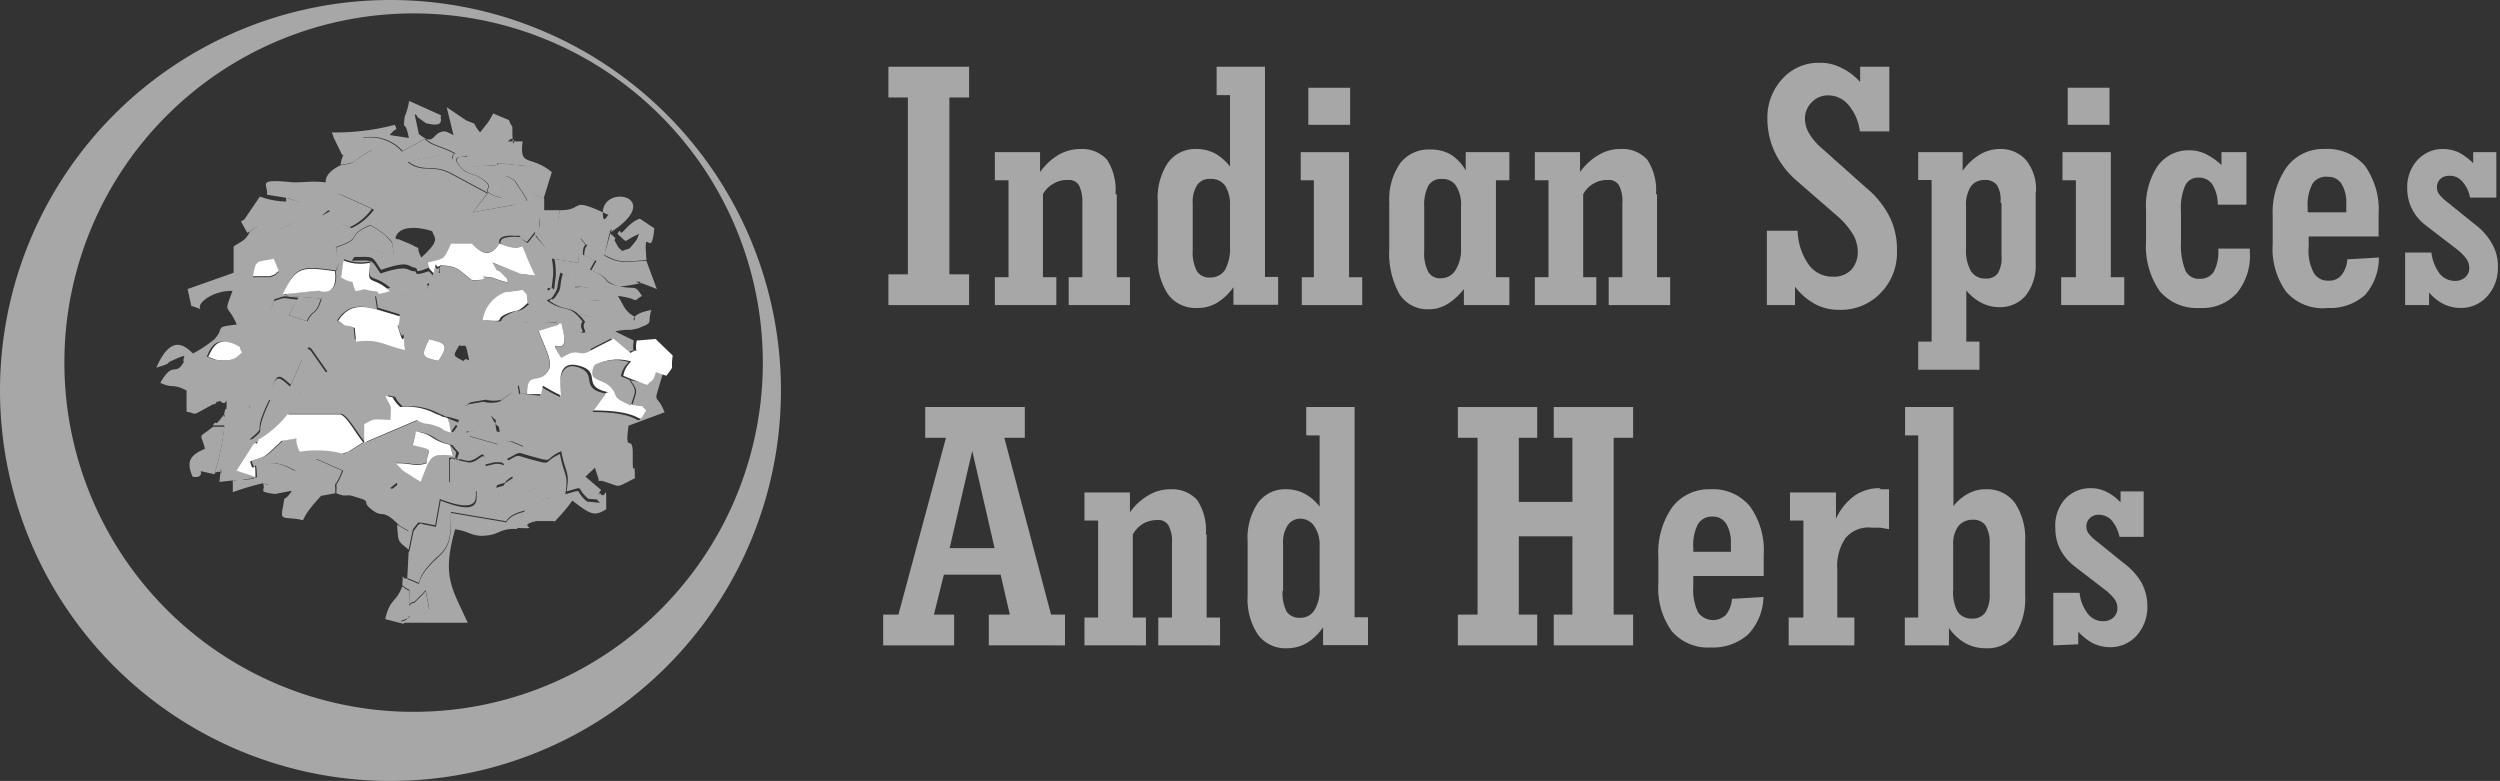 <svg xmlns="http://www.w3.org/2000/svg" viewBox="0 0 95.14 29.72"><rect x="0" y="0" width="95.14" height="29.72" fill="#333333" stroke="none"/><defs><style>.cls-1,.cls-2{fill:#a7a7a8;}.cls-2,.cls-3{fill-rule:evenodd;}.cls-3{fill:#fff;}</style></defs><title>Asset 6</title><g id="Layer_2" data-name="Layer 2"><g id="Layer_1-2" data-name="Layer 1"><polygon class="cls-1" points="33.81 11.61 33.81 10.44 34.55 10.44 34.55 3.71 33.81 3.71 33.81 2.54 36.88 2.54 36.88 3.71 36.13 3.71 36.13 10.44 36.88 10.44 36.88 11.61 33.81 11.61 33.81 11.61"/><path class="cls-1" d="M42.5,7.39v3.16H43v1.06H40.67V10.55h.52V7.72a1.38,1.38,0,0,0-.13-.67.44.44,0,0,0-.42-.2,1,1,0,0,0-.55.14,1,1,0,0,0-.4.4v3.16h.51v1.06H37.86V10.55h.52V6.86h-.52V5.79h1.72v.76a2.29,2.29,0,0,1,.71-.66,1.65,1.65,0,0,1,.84-.22,1.28,1.28,0,0,1,1,.41,2.11,2.11,0,0,1,.32,1.31Z"/><path class="cls-1" d="M45.39,9.52a1.52,1.52,0,0,0,.16.8.55.55,0,0,0,.51.24.65.65,0,0,0,.56-.29,1.7,1.7,0,0,0,.19-.87V7.83a1.34,1.34,0,0,0-.19-.77.65.65,0,0,0-.56-.25.56.56,0,0,0-.5.23,1.18,1.18,0,0,0-.17.7V9.52Zm1.55,1.41a2.14,2.14,0,0,1-.62.59,1.43,1.43,0,0,1-.77.2,1.29,1.29,0,0,1-1.1-.52,2.44,2.44,0,0,1-.39-1.48V7.66a2.38,2.38,0,0,1,.39-1.47,1.29,1.29,0,0,1,1.1-.52,1.53,1.53,0,0,1,.69.17,1.9,1.9,0,0,1,.57.5V3.62H46.3V2.54h1.84v8h.5v1.06h-1.7v-.68Z"/><path class="cls-1" d="M49.79,4.75V3.34h1.59V4.75Zm-.25,6.86V10.55H50V6.86h-.5V5.79h1.84v4.76h.5v1.06Z"/><path class="cls-1" d="M54.2,9.56a1.53,1.53,0,0,0,.15.78.51.51,0,0,0,.48.25.64.64,0,0,0,.56-.31,1.45,1.45,0,0,0,.21-.84V7.87a1.33,1.33,0,0,0-.19-.8.6.6,0,0,0-.54-.26.56.56,0,0,0-.51.25,1.58,1.58,0,0,0-.16.79V9.56ZM55.71,11a2.42,2.42,0,0,1-.64.58,1.35,1.35,0,0,1-.71.19,1.26,1.26,0,0,1-1.11-.59,3.17,3.17,0,0,1-.38-1.7V7.7a2.41,2.41,0,0,1,.41-1.48,1.36,1.36,0,0,1,1.14-.53,1.52,1.52,0,0,1,.79.19,1.69,1.69,0,0,1,.57.61v-.7h1.66V6.86h-.51v3.69h.51v1.06H55.71V11Z"/><path class="cls-1" d="M63.06,7.39v3.16h.5v1.06H61.22V10.55h.52V7.72a1.28,1.28,0,0,0-.13-.67.44.44,0,0,0-.42-.2,1,1,0,0,0-.55.14,1,1,0,0,0-.39.4v3.16h.5v1.06H58.41V10.55h.52V6.86h-.52V5.79h1.72v.76a2.21,2.21,0,0,1,.72-.66,1.6,1.6,0,0,1,.84-.22,1.27,1.27,0,0,1,1,.41,2.1,2.1,0,0,1,.33,1.31Z"/><path class="cls-1" d="M67.24,11.61V8.78h1.17a2.35,2.35,0,0,0,.42,1.29,1.12,1.12,0,0,0,.93.46.92.92,0,0,0,.68-.25,1,1,0,0,0,.26-.7,1.36,1.36,0,0,0-.17-.64A3,3,0,0,0,70,8.29L68.4,6.9a3.33,3.33,0,0,1-.85-1.09,3,3,0,0,1-.29-1.29A2.17,2.17,0,0,1,67.83,3a1.85,1.85,0,0,1,1.43-.61,1.73,1.73,0,0,1,.81.19,2.27,2.27,0,0,1,.72.54V2.54H71.9V5H70.78a1.91,1.91,0,0,0-.43-1,1,1,0,0,0-.78-.37.84.84,0,0,0-.62.26.86.86,0,0,0-.26.63,1.09,1.09,0,0,0,.16.56,2.21,2.21,0,0,0,.48.56L71,7.13a3.48,3.48,0,0,1,.91,1.12,2.76,2.76,0,0,1,.28,1.27,2.19,2.19,0,0,1-.62,1.63,2.09,2.09,0,0,1-1.59.64,1.88,1.88,0,0,1-.91-.22,2.42,2.42,0,0,1-.76-.66v.7Z"/><path class="cls-1" d="M76.13,7.7A1.06,1.06,0,0,0,76,7.05a.54.54,0,0,0-.48-.2A.61.61,0,0,0,75,7.1a1.27,1.27,0,0,0-.18.73V9.46a1.6,1.6,0,0,0,.18.85.63.63,0,0,0,.57.29.53.53,0,0,0,.46-.2,1.14,1.14,0,0,0,.14-.66v-2Zm1.34-.39V10a1.87,1.87,0,0,1-.38,1.25,1.29,1.29,0,0,1-1,.44,1.47,1.47,0,0,1-.67-.16,1.79,1.79,0,0,1-.59-.48V13h.5v1.07H73V13h.51V6.85H73V5.79h1.69V6.5a2.13,2.13,0,0,1,.66-.62,1.48,1.48,0,0,1,.76-.21,1.29,1.29,0,0,1,1,.43,1.77,1.77,0,0,1,.37,1.21Z"/><path class="cls-1" d="M78.69,4.75V3.34h1.59V4.75Zm-.25,6.86V10.55H79V6.86h-.51V5.79h1.84v4.76h.51v1.06Z"/><path class="cls-1" d="M85.62,9.46V9.6a2.22,2.22,0,0,1-.5,1.56,1.76,1.76,0,0,1-1.39.56,1.86,1.86,0,0,1-1.54-.64,3,3,0,0,1-.52-1.9V8a2.75,2.75,0,0,1,.44-1.68,1.45,1.45,0,0,1,1.24-.6,1.42,1.42,0,0,1,.59.14,2.54,2.54,0,0,1,.6.42V5.79h.95v2H84.4A1.43,1.43,0,0,0,84.18,7a.6.6,0,0,0-.51-.24.53.53,0,0,0-.51.3,2.14,2.14,0,0,0-.16,1V9.24a2.49,2.49,0,0,0,.17,1.06.56.56,0,0,0,.54.31.61.61,0,0,0,.54-.27,1.59,1.59,0,0,0,.17-.82V9.46Z"/><path class="cls-1" d="M87.86,8.08h1.43V7.77A1.36,1.36,0,0,0,89.11,7a.57.57,0,0,0-.5-.27A.62.62,0,0,0,88,7a1.75,1.75,0,0,0-.18.91v.15ZM90.53,9.8A2.13,2.13,0,0,1,90,11.23a2,2,0,0,1-1.42.49A1.83,1.83,0,0,1,87,11.1a2.8,2.8,0,0,1-.51-1.82V8.22a3,3,0,0,1,.54-1.87,1.72,1.72,0,0,1,1.43-.68A1.89,1.89,0,0,1,90,6.31a2.88,2.88,0,0,1,.52,1.86V9H87.86v.38a1.8,1.8,0,0,0,.19,1,.61.61,0,0,0,.56.3.59.59,0,0,0,.49-.2,1.07,1.07,0,0,0,.23-.61Z"/><path class="cls-1" d="M91.53,11.61v-2h1a1.68,1.68,0,0,0,.31.8.74.74,0,0,0,.58.28.57.57,0,0,0,.4-.14.47.47,0,0,0,.15-.37.59.59,0,0,0-.11-.33,1.8,1.8,0,0,0-.37-.37l-1.17-.9a1.79,1.79,0,0,1-.53-.63,1.71,1.71,0,0,1-.18-.77A1.52,1.52,0,0,1,92,6.09a1.3,1.3,0,0,1,1-.42,1.47,1.47,0,0,1,.57.13,2.37,2.37,0,0,1,.55.41V5.79H95V7.52H94a1.24,1.24,0,0,0-.31-.63.61.61,0,0,0-.48-.2.49.49,0,0,0-.34.12.44.44,0,0,0-.13.33.43.43,0,0,0,.09.26,1.7,1.7,0,0,0,.33.31l1,.81a2.38,2.38,0,0,1,.68.76,1.71,1.71,0,0,1,.22.87,1.6,1.6,0,0,1-.41,1.13,1.33,1.33,0,0,1-1,.44,1.53,1.53,0,0,1-.64-.14,1.79,1.79,0,0,1-.57-.45v.48Z"/><path class="cls-1" d="M36.16,20.86h1.69L37,17.16l-.86,3.7Zm-2.55,3.7V23.39h.58L36,16.66h-.79V15.49H39v1.17h-.78L40,23.39h.53v1.17H37.63V23.39h.8l-.35-1.52H35.92l-.38,1.52h.77v1.17Z"/><path class="cls-1" d="M45.92,20.34V23.5h.51v1.06H44.08V23.5h.52V20.67a1.25,1.25,0,0,0-.13-.67.44.44,0,0,0-.42-.21,1.12,1.12,0,0,0-.55.14,1.1,1.1,0,0,0-.39.41V23.5h.5v1.06H41.27V23.5h.52V19.81h-.52V18.74H43v.76a2.21,2.21,0,0,1,.72-.66,1.6,1.6,0,0,1,.84-.22,1.27,1.27,0,0,1,1,.41,2.08,2.08,0,0,1,.33,1.31Z"/><path class="cls-1" d="M48.81,22.47a1.59,1.59,0,0,0,.15.8.58.58,0,0,0,.51.24.62.62,0,0,0,.56-.3,1.54,1.54,0,0,0,.19-.86V20.77A1.25,1.25,0,0,0,50,20a.65.65,0,0,0-.56-.26A.57.57,0,0,0,49,20a1.15,1.15,0,0,0-.17.7v1.79Zm1.54,1.4a2,2,0,0,1-.62.6,1.49,1.49,0,0,1-.76.2,1.3,1.3,0,0,1-1.1-.52,2.44,2.44,0,0,1-.39-1.48V20.61a2.38,2.38,0,0,1,.39-1.47,1.28,1.28,0,0,1,1.1-.52,1.46,1.46,0,0,1,.68.17,1.76,1.76,0,0,1,.57.49V16.57h-.51V15.49h1.84v8h.51v1.06H50.35v-.69Z"/><polygon class="cls-1" points="55.48 15.49 58.5 15.49 58.5 16.66 57.8 16.66 57.8 19.1 59.84 19.1 59.84 16.66 59.13 16.66 59.13 15.49 62.15 15.49 62.15 16.66 61.41 16.66 61.41 23.39 62.15 23.39 62.15 24.56 59.13 24.56 59.13 23.39 59.84 23.39 59.84 20.41 57.8 20.41 57.8 23.39 58.5 23.39 58.5 24.56 55.48 24.56 55.48 23.39 56.23 23.39 56.23 16.66 55.48 16.66 55.48 15.49 55.48 15.49"/><path class="cls-1" d="M64.44,21h1.43v-.32a1.34,1.34,0,0,0-.18-.75.58.58,0,0,0-.5-.27.62.62,0,0,0-.57.28,1.75,1.75,0,0,0-.18.91V21Zm2.67,1.72a2.13,2.13,0,0,1-.58,1.42,2,2,0,0,1-1.42.5,1.82,1.82,0,0,1-1.49-.62,2.82,2.82,0,0,1-.51-1.82V21.17a3,3,0,0,1,.53-1.87,1.75,1.75,0,0,1,1.44-.68,1.83,1.83,0,0,1,1.51.64,2.88,2.88,0,0,1,.53,1.86v.8H64.44v.38a2,2,0,0,0,.18,1,.7.7,0,0,0,1.06.1,1.1,1.1,0,0,0,.23-.61Z"/><path class="cls-1" d="M71.52,18.62h.37v1.52l-.34-.06-.32,0a1.14,1.14,0,0,0-1,.4,1.91,1.91,0,0,0-.31,1.2V23.5h.65v1.06H68.07V23.5h.56V19.81h-.51V18.74h1.75v1a2.24,2.24,0,0,1,.7-.87,1.64,1.64,0,0,1,1-.29Z"/><path class="cls-1" d="M74.33,22.44a1.55,1.55,0,0,0,.17.84.63.63,0,0,0,.55.26.58.58,0,0,0,.51-.24,1.28,1.28,0,0,0,.16-.72V20.71a1.3,1.3,0,0,0-.15-.7.55.55,0,0,0-.48-.23.7.7,0,0,0-.57.25,1.16,1.16,0,0,0-.19.72v1.69Zm-1.84,2.12V23.5H73V16.57h-.5V15.49h1.84v3.77a1.83,1.83,0,0,1,.57-.48,1.34,1.34,0,0,1,.66-.16,1.31,1.31,0,0,1,1.11.52,2.45,2.45,0,0,1,.39,1.47v2.05a2.54,2.54,0,0,1-.38,1.49,1.28,1.28,0,0,1-1.09.52,1.6,1.6,0,0,1-.8-.19,1.9,1.9,0,0,1-.63-.58v.66Z"/><path class="cls-1" d="M78.14,24.56v-2h1a1.55,1.55,0,0,0,.31.79.72.72,0,0,0,.58.29.57.57,0,0,0,.4-.14.48.48,0,0,0,.15-.37.57.57,0,0,0-.11-.33,1.91,1.91,0,0,0-.38-.37l-1.17-.9a2,2,0,0,1-.52-.63,1.71,1.71,0,0,1-.18-.77A1.52,1.52,0,0,1,78.58,19a1.29,1.29,0,0,1,1-.42,1.25,1.25,0,0,1,.57.13,1.83,1.83,0,0,1,.55.41v-.42h.88v1.73h-.92a1.42,1.42,0,0,0-.31-.64.66.66,0,0,0-.48-.2.45.45,0,0,0-.34.13.42.42,0,0,0-.13.33.43.43,0,0,0,.09.26,1.7,1.7,0,0,0,.33.31l1,.81a2.46,2.46,0,0,1,.68.75,1.88,1.88,0,0,1,.22.88,1.62,1.62,0,0,1-.41,1.13,1.34,1.34,0,0,1-1,.44,1.5,1.5,0,0,1-.64-.14,2.12,2.12,0,0,1-.58-.45v.48Z"/><path class="cls-2" d="M14.86,0A14.86,14.86,0,1,1,0,14.86,14.86,14.86,0,0,1,14.86,0Zm.87.51A13.29,13.29,0,1,1,2.45,13.8,13.29,13.29,0,0,1,15.73.51Z"/><path class="cls-2" d="M17.79,13.41c.14.59,0,.09-.15.33-.42-.22-.41-.18-.16-.6.23.09.22-.14.31.27Zm-1.46-.5c.55.13.81.18.35.82-.66-.13-.65-.2-.35-.82Zm-7.44.19c.33.15.12.11.28.31-.15.15-.19.38-1,.28l-.3-.12c.16-.38.34-.75,1-.47Zm.74-2.59c.11-.58.16-.49.79-.62l.19.46c-.12.08-.08.12-.33.2l-.65,0Zm5.53-1.38c0-.05-.07,0-.11-.07.13-.54,1-.4,1.4-.26.07.27.35.31-.42,1-.27-.55.11-.22-.39-.5l-.48-.2ZM13,6.27c-.67.31-.58.62-.6.57s0,.07,0,.1c-.57-.06-.66,0-1.24,0-1.46-.15-.94.07-1,.47l.81.13c1.17.53,1-.29,1.93-.16.06,0,1.3.58,1.33.6a2.14,2.14,0,0,1-.85.7c-.8-.34-.08-.17-.8-.65a2.19,2.19,0,0,0-.28.16l-.11,0-.12,0-.82.25c-.81.36-.63.41-1.38.14l-.35.22c-.18.36-.3.36-.63.58v1L7.14,11l.14.64c.7.22,0,.14.57-.28a1.72,1.72,0,0,1,1-.29c-.35.94-.2.44.16,1.28-.91.11-.42.09-.85.56a5,5,0,0,1-.81.54c-.17-.11-.76-.93-1.4.54.57-.16.41-.18.5-.22.89-.42.43-.12.55,0-.35.6-.39-.09-.9.8.53.24.43,0,1,.29l0,.66s0,.1,0,.15c.47.06.06.23,1-.28,0,0,.11,0,.13-.07s.09,0,.14-.07c.3.32.25-.4.25.37l.55.32c1-.51-.53-.45,1.12-.72-.77,1.61,0,.91-.79,1.58l.44-.07A3.87,3.87,0,0,0,11,15.75l2,0c.26.09.59.72.88,1.06l-.56.36c-.38.14-.11.11-.55,0a4.34,4.34,0,0,0-1.3,0,1.22,1.22,0,0,1-.13-.38l0-.12-.57.09-.08.08-.17.16c-.46.43-.33.32-.94.54.14.57.16-.28.2.62a1.21,1.21,0,0,1-.43.09c-.11,0-.24,0-.49.05l0,.43A10.79,10.79,0,0,1,10,18.39l.25.07c-.36-1,.2-.95.9-.6a.28.28,0,0,0,.11.05l.8-.44,1,.44c-.34.86-.23.2-.26.86.41.18.34,0,.72.14.65.18.26.16.54.41.58.51.39-.08,1.14.68.84.48.17.14.44,0l-.45-1.6c-.42.32-.15.21-.61,0,.1-.41,0-.31.3-.61s.35-.27.39-.38l.15-.48c.24-.42,0-.16.5-.5.7.12.51.32,1.3.51.36.47.23.09.19.66l.48-1,1.13.32c.36-.11.21-.16.47-.12l.5.21.19-.64c-1.11-.32-1,.17-1.4-.59.41.44.07-.11.24.66-2.06-.31-.71.46-1.56-.29l-.21.29c-.5-.15-.1-.08-.56-.25s-.32,0-.73-.22l-2,.85v-.7c.46-.24.33-.14,1-.18,0-.67,0-.41-.19-.89.48.09.1,0,.56.42a2.36,2.36,0,0,1,1.36.26c.45.18,0,.06.43.15l.42.12c.11-.46.06-.51.37-.69l.58-.1a1.24,1.24,0,0,0,.61,0l.4-.29.12-.12.12-.14c.15.61-.09.22.31.35,0-.93.49-.3.83-.94.17-.31-.21-.93-.39-1.47l.71-.22c0-.08.11-.05.15-.06.5,1.66-.68.22,0,1.31.73-.46.59,0,1.11-.28.41-1.08,0-.53.24-1.26-1.07-.28-.24.18-.81-.48a1.75,1.75,0,0,1,1-.16v-.33a1.59,1.59,0,0,0-1-.18c-.21-.66,0-.27-.46-.56-.18.6,0,.52-.31.94,0,0-.09.1-.1.07s-.07,0-.11.06c.73.5.82.08,1.36.8-.25.29.45.58-.61.29,0,0-.39-.26-.41-.26s-.82,0-1.27,0c.07-.7.57-.47.19-.74-.45.42-.32.16-.84.43s.11.3-.87.22a1.34,1.34,0,0,1,.86-1.06c.77-.55.29.2.59-.7L18.74,10c.35.61,0,0,.41.47.18.19.12,0,.18.29a4.36,4.36,0,0,1-.6-.19c-.85-.1.28.09-.77.1-.59-.46-.52-.51-1.19-.57-.14.4.15.23-.19.31l0,0c-.66.76,0,.05-.36.61-.65-.07-.59,0-1,.42l-.64-.23c-.3.23-.33-.42-.2.5l.83.25c-.06.72-.17.13,0,.64s.12-.37.19.64c-.88-.19-.94-.43-1.86-.32a2.21,2.21,0,0,0-1.39,0c-.37.12-.17.07-.42.27l.12.08.61.87c-.45.19-.56.06-1.1.9l-1-.25c.18-.71.36-.44.71-.15l.45-1c-.39-.63-.38-.25-.36-1.25l-.88.28a2.94,2.94,0,0,1,.16-1.28c.52-.16.23-.12.91-.06a.87.87,0,0,1-.08.14s-.06.09-.07.12L11,12l.67.22c.24-.49.34-.19.54-.86l-1.3-.11c0-.06-.09,0-.13-.07.49-1.09.7-1.06,2-.89.24-.44.09-.27,0-.89,1.1-.36.33-.42,1.31-.84l.27.16.11.08a2.31,2.31,0,0,1,.19.14c.37.39.21.13.33.75-1.21-.2-1-.69-1.58.09.86,0,.71-.08,1.09.49,1.08-.37,1-.14,1.26-.09s-.13.28.58,0L16.27,10c.65-.17.59-.06.89-.72l.8,0c.43.43.73.45,1.05,0,0,0-.17-.35.56-.31.44,0,0,0,.48.24l.31-.39c.25-.23.15,0,.18-.52l.68.16L21.31,8l-.6,0V7.55c-.47-.17-.77-.28-.66-1.23-2.3-.24.05,0-2.08,0-.35-.59,0-.31-.37-.36,0,0-.52,0,.05.51.15.14.4.16.56.25.94.53-.27.46.89.82l.1-.71a.2.2,0,0,1,.06-.14c.43.21.29.14.51.45a3.58,3.58,0,0,1,.3.49c-.17,0-.43.14-.54.17L18,8.08l.54-.72-1.38-.74c-.74-.39-1.06,0-1.65-.45l1.1-.23c.82-.13.45.47.63-.07,0,0,.05,0,.08,0-.41-.26-.94-.32-1.15-.58l-.87.48a1.63,1.63,0,0,0-1.52-.51l.37.45c-.91.51-.48.46-1.18.58Z"/><path class="cls-2" d="M20,15c-.4-.13-.16.26-.31-.35l-.12.14L19.4,15l-.4.29a1.24,1.24,0,0,1-.61,0l-.58.1c-.31.18-.26.23-.37.69L17,15.9c.17.35.05.13.14.56l.21-.29c.85.75-.5,0,1.56.29-.17-.77.17-.22-.24-.66.38.76.29.27,1.4.59L19.9,17l-.5-.21c-.26,0-.11,0-.47.12l-1.13-.32-.48,1c0-.57.17-.19-.19-.66l.11.39c-.91-.07-.85.1-1.23,1l-.68-.43-.12-.13a1,1,0,0,1-.14-.15c.7,0,.68.14,1.17,0,0-.58.41-.46-.53-.69l.12-.52c-.46.34-.26.08-.5.5l-.15.48c0,.11-.2.16-.39.38s-.2.2-.3.61c.46.22.19.33.61,0l.45,1.6c-.27.14.4.48-.44,0,.06.69,0,.58.44.95l.16-.77.09-.12.11-.14s.11,0,.14,0l.51.1.18-1c1.67.64,1.31-.17,1.38-.33-.28-.19-.05-.11-.47-.23a4,4,0,0,1-.56-.09v-.92s.13,0,.16,0l.55.12c.44,0,.66-.63.65.14l.38-.09c.3,0,.25,0,.35.07a4.81,4.81,0,0,0-.32.82c.78-.25,0,.06.7-.39-.1-.53,0-.16-.26-.63.57-.29.32-.26.91-.1.95.26.43.13,1.15-.19.15.85.34.74.2,1.53.76-.2.29-.18.83.28,1,.08.1.08.49-.33l-.6-.51.36-.34.14.43s0,.05,0,.07l.13,0c.79.23.44.3,1.25-.1,0-.83-.07,0-.08-.6l0-.34c0-.82-.32.11-.16-1.06l1.37-.51c-.33-.85-.47-.1-.06-1.48l-.4-.14c-.12.41-.12.25-.33.49L24,14.47c.29.45.25.34.05,1,.58.13.18-.09.5.21-.46.7.14,0-2,0l.44-.61c0-.08.09-.05.14-.08-1.13-.18-.36-.73-1.09-1s-.79.54-.73,1.12c-.35-.17-.37-.19-.69-.37l-.07.32,0,0s0,0,0,0Z"/><path class="cls-2" d="M13,10.51l.09-.65a1.7,1.7,0,0,0,1,.09c-.12.89.07.41.76,1-.74.22-.24,0-.62,0-.67-.07-.07-.06-.69,0-.25-.62.09-.16-.55-.52Zm-.22-.2c.12,1-.58.75-.59.75h-.1l-1.28.13s.1,0,.13.07l1.3.11c-.2.67-.3.37-.54.86L11,12l.17-.34s.06-.09.07-.12a.87.87,0,0,0,.08-.14c-.68-.06-.39-.1-.91.06a2.94,2.94,0,0,0-.16,1.28l.88-.28c0,1,0,.62.36,1.25l-.45,1c-.35-.29-.53-.56-.71.15l1,.25c.54-.84.65-.71,1.1-.9l-.61-.87-.12-.08c.25-.2,0-.15.42-.27a2.21,2.21,0,0,1,1.39,0l-.05-.52c-.46-.18-.21,0-.63-.27.42-.68,1-.56,1.52-.42-.13-.92-.1-.27.2-.5l.64.23c.37-.42.31-.49,1-.42.33-.56-.3.15.36-.61l0,0c.34-.08.05.09.19-.31-.25.24-.1-.39-.27.31l-.15-.16c-.71.24-.35,0-.58,0s-.18-.28-1.26.09c-.38-.57-.23-.5-1.09-.49C14,9,13.79,9.51,15,9.71c-.12-.62,0-.36-.33-.75a2.31,2.31,0,0,0-.19-.14l-.11-.08-.27-.16c-1,.42-.21.48-1.31.84.05.62.2.45,0,.89Z"/><path class="cls-2" d="M13,6.27c.7-.12.27-.07,1.18-.58l-.37-.45a1.63,1.63,0,0,1,1.52.51l.87-.48c.21.26.74.32,1.15.58,0,0-.07,0-.08,0-.18.54.19-.06-.63.07l-1.1.23c.59.44.91.06,1.65.45l1.38.74L18,8.08l1.51-.28c.11,0,.37-.13.54-.17a3.58,3.58,0,0,0-.3-.49c-.22-.31-.08-.24-.51-.45a.2.2,0,0,0-.06.14l-.1.71c-1.16-.36.05-.29-.89-.82-.16-.09-.41-.11-.56-.25-.57-.55-.07-.47-.05-.51.41,0,0-.23.37.36,2.13,0-.22-.24,2.08,0-.11.95.19,1.06.66,1.23l.31-1c-.83-.68-1.24-.16-1.11-1.17l-.56,0c.37-.39.19.59.17-.3,0-.47,0-.13-.13-.51l-.6-.25c-.09.16-.11.2-.2.34l-.3.38c-.37-.44,0-.24-.53-.46L17,4.08l.26,1.07A1.3,1.3,0,0,0,16.94,5c-.53,0-.35.62-1,.1l-.16-.75s.08,0,.1.1l.33.24c.79.19.5-.21.58-.3l-1.22-.55a2.43,2.43,0,0,1-.17.6c-.07.65,0,0,.16.81l-.73-.11c.27-.34.3-.11.2-.39a8.93,8.93,0,0,1-2.41.29.67.67,0,0,1,.08.2l.26.53c.19.42.14-.22,0,.49Z"/><path class="cls-2" d="M19,9.27c1.35.55.45-.69,1.36,1.22l-.55-.07c-.3.9.18.15-.59.7l.66-.09c.26.3.11.06.19.5.38.27-.12,0-.19.74.45.06,1.2,0,1.27,0s.39.26.41.26c1.06.29.36,0,.61-.29-.54-.72-.63-.3-1.36-.8,0,0,.1-.08.11-.06s.08-.05.1-.07c.29-.42.13-.34.31-.94.5.29.25-.1.46.56a1.59,1.59,0,0,1,1,.18v.33a1.75,1.75,0,0,0-1,.16c.57.66-.26.2.81.48-.21.73.17.18-.24,1.26l.88-.45.64.54c.48-.28.12.23.24-.47l-.71-.35a3,3,0,0,1,.48-.06l.14,0,.24-.05c.66-.26.34-.16.52-.7-1,.16-.58.62-.64.25-.4-.21-.42-.47-.64-.79.95.13.46.29.92,0-.3-.47-.23-.21-.92-.38s-.15-.23-1.06-.62l.2-.36-.47-.21c0-.64.31-.11-.13-.65L22,10l-.9-.15a2.76,2.76,0,0,1,.05.64c-.12,1,0,.23-.27.57L20.81,11l0-.23c-.14-.9-.12-.68.08-1.19L20.39,9c0-.07,0-.09,0-.14l-.31.39c-.47-.26,0-.21-.48-.24-.73,0-.51.27-.56.31Z"/><path class="cls-2" d="M15.55,21,15.5,22c.91.33-.08.28,1.2-.86.51-.45.45-1,.46-1.66l2.06.35c.06.11,0-.23.76-.4,0,.05-.08.05-.1.14l-.2.52c1.06.05-.14-.06.73-.26.1,0,.7,0,.72,0l.06-.81c-.27-.13-.15-.08-.65,0,0,0,0-.06,0-.07l0-.16c-.09-.31.06,0-.13-.25-.9.44-.56-.07-1.28.28-.22-.14-.14.23-.24-.28a4.81,4.81,0,0,1,.32-.82c-.1,0-.05-.07-.35-.07l-.38.09c0-.77-.21-.12-.65-.14l-.55-.12c0-.08-.13,0-.16,0v.92a4,4,0,0,0,.56.09c.42.12.19,0,.47.23-.07.16.29,1-1.38.33l-.18,1-.51-.1c0-.06-.1,0-.14,0l-.11.14-.09.12-.16.77Z"/><path class="cls-2" d="M21.31,8l-.09.41-.68-.16c0,.54.07.29-.18.52,0,0,0,.07,0,.14l.45.6c-.2.51-.22.29-.08,1.19l0,.23.05.12c.26-.34.15.43.27-.57a2.76,2.76,0,0,0-.05-.64L22,10l.1-.93c.44.54.17,0,.13.65l.47.21-.2.36c.91.39.26.31,1.06.62,1.69-.2.09-.25.9-.12L25,11a1.8,1.8,0,0,1-.08-.21l-.32-.86c-.69,0-.93.17-1.6-.2l.19-.83c.3-.45-.24.15.17-.14C25.21,7.49,23,7,22.94,8.07c0,.54.17.11.22.11C21.59,7.44,22.31,8,21.31,8Z"/><path class="cls-3" d="M20,15h.59s0,0,0,0l0,0,.07-.32c.32.18.34.2.69.37-.06-.58-.12-1.38.73-1.12s0,.78,1.09,1c-.05,0-.12,0-.14.08l-.44.61c2.18,0,1.58.7,2,0-.32-.3.08-.08-.5-.21-.81-.36-.48-.38-.76-.69s-.92-.19-.62-.85a1.76,1.76,0,0,1,1.31-.11.92.92,0,0,0-.3.54l.32.13.59.22c.21-.24.21-.08.33-.49l.4.14c.34-.47.15-.13.24-.77l-.65-.63-.72.06c-.12.7.24.19-.24.47l-.64-.54-.88.45c-.52.29-.38-.18-1.11.28-.71-1.09.47.35,0-1.31,0,0-.12,0-.15.06l-.71.22c.18.54.56,1.16.39,1.47-.34.64-.86,0-.83.94Z"/><path class="cls-2" d="M15.5,22c-.22.12-.15-.37-.19.27.35.33.27-.1.26.74,0,0,.12-.13.15-.1s.1-.07.14-.1l.23-.23.11-.12.14.72s-.12,0-.15.06c-.26.61.12-.09-.51.21-1.13.55.48-.54-.33.25l2.45,0c-.59-1.31-1-1.74-.48-3.56.62.09.62.32,1.28.23.43-.06.45-.27,1.08-.24l.2-.52c0-.09.06-.09.1-.14-.75.17-.7.51-.76.4l-2.06-.35c0,.68.05,1.21-.46,1.66-1.28,1.14-.29,1.19-1.2.86Z"/><path class="cls-3" d="M9.89,16.69s-.08,0-.09.09c-.11.4.08-.13-.2.16l-.64,1,.76.24c0-.9-.06,0-.2-.62.61-.22.48-.11.94-.54l.17-.16.08-.08.57-.09,0,.12a1.22,1.22,0,0,0,.13.38,4.34,4.34,0,0,1,1.3,0c.44.08.17.11.55,0l.56-.36c-.29-.34-.62-1-.88-1.06l-2,0a3.87,3.87,0,0,1-1.07.94Z"/><path class="cls-2" d="M9.44,8.85l.35-.22c.75.27.57.22,1.38-.14L12,8.24l.12,0,.11,0A2.19,2.19,0,0,1,12.5,8c.72.48,0,.31.8.65a2.14,2.14,0,0,0,.85-.7s-1.27-.59-1.33-.6c-.91-.13-.76.69-1.93.16v.16a3.09,3.09,0,0,1-1-.19l-.59.87-.13.08.24.43Z"/><path class="cls-2" d="M18.85,18.57c.1.51,0,.14.24.28.72-.35.38.16,1.28-.28.19.24,0-.06.13.25l0,.16s0,0,0,.07c.5-.1.38-.15.65,0l-.06.81a5.86,5.86,0,0,0,.69-.81c.73.56.84.6,1.29.33,0-1.23,0-.25-.24-.62-.39.41.5.41-.49.33-.54-.46-.07-.48-.83-.28.14-.79-.05-.68-.2-1.53-.72.32-.2.45-1.15.19-.59-.16-.34-.19-.91.1.25.47.16.1.26.63-.73.45.08.14-.7.39Z"/><path class="cls-2" d="M10,18.39c.16.29-.27.31.47.41,0,0,.48-.1.64-.12-.35.51-.25.07-.33.54s-.11.48.32.51c.82.05,0,.33,1.12-.86l.54-.1c0-.66-.08,0,.26-.86l-1-.44-.8.44a.28.28,0,0,1-.11-.05c-.7-.35-1.26-.42-.9.6L10,18.39Z"/><path class="cls-3" d="M16.35,10.24l.15.16c.17-.7,0-.07.27-.31.67.06.6.11,1.19.57,1.05,0-.08-.2.77-.1a4.36,4.36,0,0,0,.6.19c-.06-.24,0-.1-.18-.29-.4-.43-.06.14-.41-.47l1.08.43.55.07c-.91-1.91,0-.67-1.36-1.22-.32.48-.62.46-1.05,0l-.8,0c-.3.66-.24.55-.89.72l.08.26Z"/><path class="cls-2" d="M8.57,15.58c-.16.67.13-.06-.15.33-.08.11-.18.22-.2.19s-.08,0-.11.09l.43,0A9.12,9.12,0,0,1,8.17,18c.32-.17.27.22.24-.18l-.06.52.45-.05c.25,0,.38,0,.49-.05a1.21,1.21,0,0,0,.43-.09L9,17.91l.64-1c.28-.29.09.24.2-.16,0-.06.06-.06.09-.09l-.44.07c.77-.67,0,0,.79-1.58-1.65.27-.17.21-1.12.72l-.55-.32Z"/><path class="cls-3" d="M13.55,13c.92-.11,1,.13,1.86.32-.07-1,0,0-.19-.64s-.06.08,0-.64l-.83-.25c-.52-.14-1.1-.26-1.52.42.42.31.17.09.63.27l.05.52Z"/><path class="cls-3" d="M17.16,16.46c-.09-.43,0-.21-.14-.56-.39-.09,0,0-.43-.15a2.36,2.36,0,0,0-1.36-.26c-.46-.45-.08-.33-.56-.42.2.48.23.22.19.89-.68,0-.55-.06-1,.18v.7l2-.85c.41.21.29.07.73.22s.06.1.56.25Z"/><path class="cls-2" d="M23.23,8.87,23,9.7c.67.37.91.23,1.6.2-.12-1.5.19.1.3-1.21l-.55-.37c-.46.16-.67.63-.73.52s-.08,0-.12.06c.46.41.14.29.82,0-.08.16,0,.13-.22.39s-.08.12-.42.26c-.2-.17-.13-.13-.26-.34s.2,0-.23-.35Z"/><path class="cls-2" d="M8.17,18a9.12,9.12,0,0,0,.37-1.76l-.43,0c-.61.49-.47.18-.31.84-.58.24-.72.5-.47,1.06.4.08.31-.21.31-.21l.53.12Z"/><path class="cls-2" d="M24,15.45c.2-.64.24-.53-.05-1l-.32-.13a.92.92,0,0,1,.3-.54,1.76,1.76,0,0,0-1.31.11c-.3.66.28.48.62.85s-.05.33.76.69Z"/><path class="cls-3" d="M10.78,11.2l1.28-.13h.1s.71.28.59-.75c-1.27-.17-1.48-.2-2,.89Z"/><path class="cls-2" d="M15.35,23.74c.81-.79-.8.3.33-.25.63-.3.25.4.51-.21,0-.07.11,0,.15-.06l-.14-.72-.11.12-.23.23s-.12.14-.14.1-.1.07-.15.1c0-.84.09-.41-.26-.74-.24.65-.46.43-.65,1.25l.69.18Z"/><path class="cls-3" d="M17.13,16.93c-.79-.19-.6-.39-1.3-.51l-.12.52c.94.23.53.11.53.69-.49.15-.47,0-1.17,0a1,1,0,0,0,.14.15l.12.13.68.43c.38-.93.32-1.1,1.23-1l-.11-.39Z"/><path class="cls-3" d="M20.08,11.53c-.08-.44.07-.2-.19-.5l-.66.09a1.34,1.34,0,0,0-.86,1.06c1,.08.39,0,.87-.22s.39,0,.84-.43Z"/><path class="cls-3" d="M14.07,10a1.7,1.7,0,0,1-1-.09l-.09.65c.64.36.3-.1.55.52.62-.1,0-.11.69,0,.38,0-.12.22.62,0-.69-.63-.88-.15-.76-1Z"/><path class="cls-3" d="M7.91,13.57l.3.12c.77.1.81-.13,1-.28-.16-.2.05-.16-.28-.31-.64-.28-.82.09-1,.47Z"/><path class="cls-3" d="M9.63,10.51l.65,0c.25-.08.21-.12.33-.2l-.19-.46c-.63.13-.68,0-.79.62Z"/><path class="cls-3" d="M16.68,13.73c.46-.64.2-.69-.35-.82-.3.62-.31.69.35.82Z"/></g></g></svg>